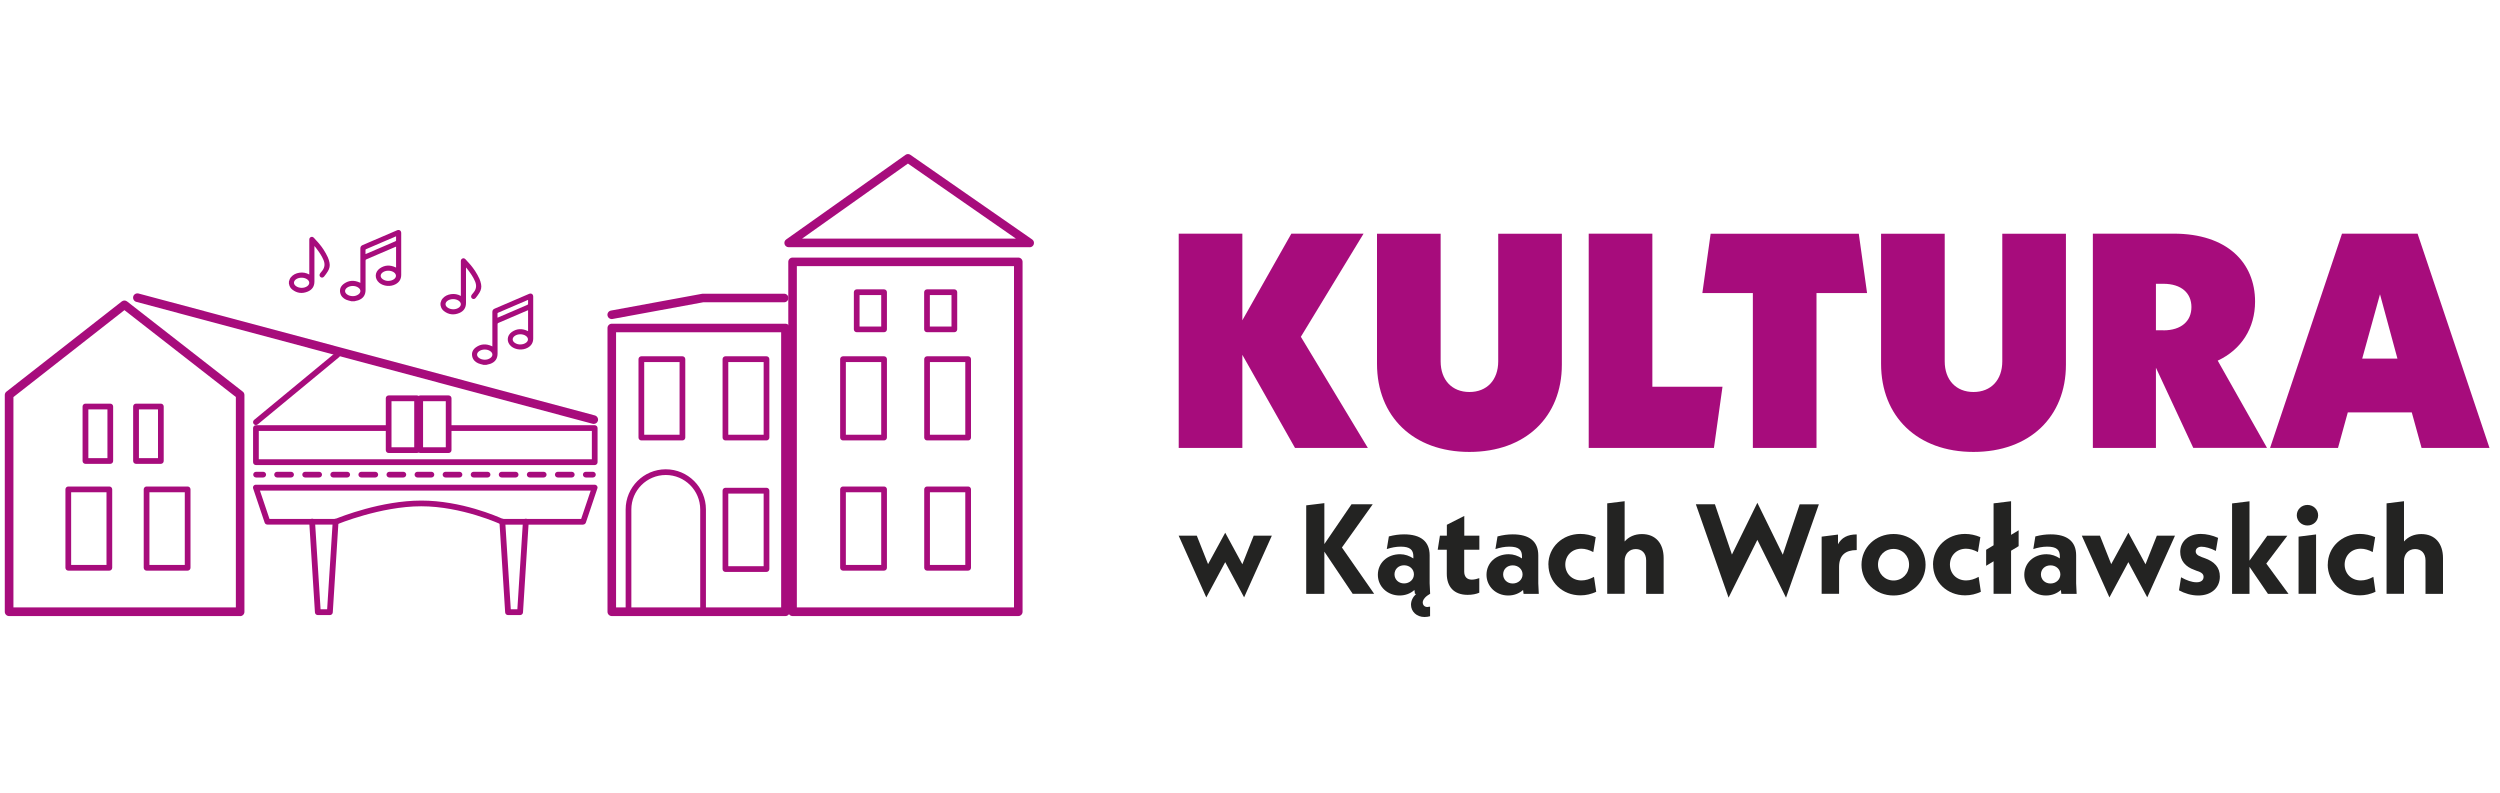 <?xml version="1.0" encoding="UTF-8" standalone="no"?>
<!DOCTYPE svg PUBLIC "-//W3C//DTD SVG 1.1//EN" "http://www.w3.org/Graphics/SVG/1.1/DTD/svg11.dtd">
<svg width="100%" height="100%" viewBox="0 0 350 111" version="1.1" xmlns="http://www.w3.org/2000/svg" xmlns:xlink="http://www.w3.org/1999/xlink" xml:space="preserve" xmlns:serif="http://www.serif.com/" style="fill-rule:evenodd;clip-rule:evenodd;stroke-linejoin:round;stroke-miterlimit:2;">
    <g>
        <path d="M142.56,86.25L110.96,86.25C110.63,86.25 110.36,85.98 110.36,85.65L110.36,36.66C110.36,36.33 110.63,36.06 110.96,36.06L142.56,36.06C142.89,36.06 143.16,36.33 143.16,36.66L143.16,85.65C143.16,85.98 142.89,86.25 142.56,86.25ZM111.56,85.04L141.96,85.04L141.96,37.26L111.56,37.26L111.56,85.04Z" style="fill:rgb(167,12,124);fill-rule:nonzero;"/>
        <path d="M109.96,86.25L85.65,86.25C85.32,86.25 85.05,85.98 85.05,85.65L85.05,45.92C85.05,45.59 85.32,45.32 85.65,45.32L109.96,45.32C110.29,45.32 110.56,45.59 110.56,45.92L110.56,85.65C110.56,85.98 110.29,86.25 109.96,86.25ZM86.25,85.04L109.36,85.04L109.36,46.52L86.25,46.52L86.25,85.04Z" style="fill:rgb(167,12,124);fill-rule:nonzero;"/>
        <path d="M33.62,86.25L1.27,86.25C0.94,86.25 0.67,85.98 0.67,85.65L0.67,55.3C0.67,55.11 0.76,54.94 0.9,54.83L17.05,42.2C17.27,42.03 17.57,42.03 17.79,42.2L33.99,54.83C34.14,54.94 34.22,55.12 34.22,55.31L34.22,85.66C34.22,85.99 33.95,86.26 33.62,86.26L33.62,86.25ZM1.88,85.04L33.02,85.04L33.02,55.58L17.42,43.42L1.88,55.59L1.88,85.05L1.88,85.04Z" style="fill:rgb(167,12,124);fill-rule:nonzero;"/>
        <path d="M144.15,34.61L110.41,34.61C110.15,34.61 109.92,34.44 109.84,34.19C109.76,33.94 109.85,33.67 110.07,33.52L126.77,21.68C126.98,21.53 127.25,21.53 127.46,21.68L144.5,33.52C144.72,33.67 144.81,33.94 144.73,34.2C144.65,34.45 144.42,34.62 144.15,34.62L144.15,34.61ZM112.3,33.4L142.22,33.4L127.11,22.9L112.3,33.4Z" style="fill:rgb(167,12,124);fill-rule:nonzero;"/>
        <path d="M83.13,59.35C83.08,59.35 83.03,59.35 82.97,59.33L19.08,42.26C18.76,42.17 18.57,41.84 18.65,41.52C18.73,41.2 19.07,41.01 19.39,41.09L83.28,58.16C83.6,58.25 83.79,58.58 83.71,58.9C83.64,59.17 83.39,59.35 83.13,59.35Z" style="fill:rgb(167,12,124);fill-rule:nonzero;"/>
        <path d="M85.64,44.67C85.35,44.67 85.1,44.47 85.05,44.18C84.99,43.85 85.21,43.54 85.53,43.48L98.29,41.13C98.29,41.13 98.36,41.12 98.4,41.12L109.78,41.12C110.11,41.12 110.38,41.39 110.38,41.72C110.38,42.05 110.11,42.32 109.78,42.32L98.45,42.32L85.74,44.66C85.74,44.66 85.67,44.67 85.63,44.67L85.64,44.67Z" style="fill:rgb(167,12,124);fill-rule:nonzero;"/>
        <path d="M83.26,65.11L35.83,65.11C35.61,65.11 35.43,64.93 35.43,64.71L35.43,59.93C35.43,59.71 35.61,59.53 35.83,59.53L54.32,59.53C54.54,59.53 54.72,59.71 54.72,59.93C54.72,60.15 54.54,60.33 54.32,60.33L36.23,60.33L36.23,64.3L82.86,64.3L82.86,60.33L63,60.33C62.78,60.33 62.6,60.15 62.6,59.93C62.6,59.71 62.78,59.53 63,59.53L83.26,59.53C83.48,59.53 83.66,59.71 83.66,59.93L83.66,64.71C83.66,64.93 83.48,65.11 83.26,65.11Z" style="fill:rgb(167,12,124);fill-rule:nonzero;"/>
        <path d="M81.65,73.45L70.3,73.45C70.24,73.45 70.18,73.44 70.13,73.41C70.08,73.38 64.65,70.88 58.97,70.88C53.29,70.88 47.24,73.39 47.18,73.41C47.13,73.43 47.08,73.44 47.02,73.44L37.43,73.44C37.26,73.44 37.1,73.33 37.05,73.17L35.44,68.39C35.4,68.27 35.42,68.13 35.49,68.03C35.57,67.92 35.69,67.86 35.82,67.86L83.25,67.86C83.38,67.86 83.5,67.92 83.58,68.03C83.66,68.13 83.68,68.27 83.63,68.39L82.02,73.17C81.96,73.33 81.81,73.44 81.64,73.44L81.65,73.45ZM70.39,72.65L81.36,72.65L82.7,68.68L36.39,68.68L37.73,72.65L46.95,72.65C47.7,72.34 53.4,70.08 58.98,70.08C64.56,70.08 69.66,72.31 70.39,72.65Z" style="fill:rgb(167,12,124);fill-rule:nonzero;"/>
        <path d="M46.19,86.11L44.49,86.11C44.28,86.11 44.1,85.95 44.09,85.73L43.29,73.05C43.28,72.83 43.44,72.64 43.67,72.62C43.89,72.6 44.08,72.77 44.1,73L44.88,85.3L45.8,85.3L46.58,73C46.59,72.78 46.79,72.61 47.01,72.62C47.23,72.63 47.4,72.83 47.39,73.05L46.59,85.73C46.58,85.94 46.4,86.11 46.19,86.11Z" style="fill:rgb(167,12,124);fill-rule:nonzero;"/>
        <path d="M72.82,86.11L71.12,86.11C70.91,86.11 70.73,85.95 70.72,85.73L69.92,73.05C69.91,72.83 70.07,72.64 70.3,72.62C70.52,72.6 70.71,72.77 70.73,73L71.51,85.3L72.43,85.3L73.21,73C73.22,72.78 73.42,72.61 73.64,72.62C73.86,72.63 74.03,72.83 74.02,73.05L73.22,85.73C73.21,85.94 73.03,86.11 72.82,86.11Z" style="fill:rgb(167,12,124);fill-rule:nonzero;"/>
        <path d="M62.81,63.42L58.83,63.42C58.61,63.42 58.43,63.24 58.43,63.02L58.43,55.76C58.43,55.54 58.61,55.36 58.83,55.36L62.81,55.36C63.03,55.36 63.21,55.54 63.21,55.76L63.21,63.02C63.21,63.24 63.03,63.42 62.81,63.42ZM59.23,62.62L62.41,62.62L62.41,56.17L59.23,56.17L59.23,62.62Z" style="fill:rgb(167,12,124);fill-rule:nonzero;"/>
        <path d="M58.39,63.42L54.41,63.42C54.19,63.42 54.01,63.24 54.01,63.02L54.01,55.76C54.01,55.54 54.19,55.36 54.41,55.36L58.39,55.36C58.61,55.36 58.79,55.54 58.79,55.76L58.79,63.02C58.79,63.24 58.61,63.42 58.39,63.42ZM54.81,62.62L57.99,62.62L57.99,56.17L54.81,56.17L54.81,62.62Z" style="fill:rgb(167,12,124);fill-rule:nonzero;"/>
        <g>
            <path d="M83.01,66.85L82.01,66.85C81.79,66.85 81.61,66.67 81.61,66.45C81.61,66.23 81.79,66.05 82.01,66.05L83.01,66.05C83.23,66.05 83.41,66.23 83.41,66.45C83.41,66.67 83.23,66.85 83.01,66.85Z" style="fill:rgb(167,12,124);fill-rule:nonzero;"/>
            <path d="M80.05,66.85L78.09,66.85C77.87,66.85 77.69,66.67 77.69,66.45C77.69,66.23 77.87,66.05 78.09,66.05L80.05,66.05C80.27,66.05 80.45,66.23 80.45,66.45C80.45,66.67 80.27,66.85 80.05,66.85ZM76.12,66.85L74.16,66.85C73.94,66.85 73.76,66.67 73.76,66.45C73.76,66.23 73.94,66.05 74.16,66.05L76.12,66.05C76.34,66.05 76.52,66.23 76.52,66.45C76.52,66.67 76.34,66.85 76.12,66.85ZM72.19,66.85L70.23,66.85C70.01,66.85 69.83,66.67 69.83,66.45C69.83,66.23 70.01,66.05 70.23,66.05L72.19,66.05C72.41,66.05 72.59,66.23 72.59,66.45C72.59,66.67 72.41,66.85 72.19,66.85ZM68.26,66.85L66.3,66.85C66.08,66.85 65.9,66.67 65.9,66.45C65.9,66.23 66.08,66.05 66.3,66.05L68.26,66.05C68.48,66.05 68.66,66.23 68.66,66.45C68.66,66.67 68.48,66.85 68.26,66.85ZM64.33,66.85L62.37,66.85C62.15,66.85 61.97,66.67 61.97,66.45C61.97,66.23 62.15,66.05 62.37,66.05L64.33,66.05C64.55,66.05 64.73,66.23 64.73,66.45C64.73,66.67 64.55,66.85 64.33,66.85ZM60.4,66.85L58.44,66.85C58.22,66.85 58.04,66.67 58.04,66.45C58.04,66.23 58.22,66.05 58.44,66.05L60.4,66.05C60.62,66.05 60.8,66.23 60.8,66.45C60.8,66.67 60.62,66.85 60.4,66.85ZM56.47,66.85L54.51,66.85C54.29,66.85 54.11,66.67 54.11,66.45C54.11,66.23 54.29,66.05 54.51,66.05L56.47,66.05C56.69,66.05 56.87,66.23 56.87,66.45C56.87,66.67 56.69,66.85 56.47,66.85ZM52.54,66.85L50.58,66.85C50.36,66.85 50.18,66.67 50.18,66.45C50.18,66.23 50.36,66.05 50.58,66.05L52.54,66.05C52.76,66.05 52.94,66.23 52.94,66.45C52.94,66.67 52.76,66.85 52.54,66.85ZM48.61,66.85L46.65,66.85C46.43,66.85 46.25,66.67 46.25,66.45C46.25,66.23 46.43,66.05 46.65,66.05L48.61,66.05C48.83,66.05 49.01,66.23 49.01,66.45C49.01,66.67 48.83,66.85 48.61,66.85ZM44.68,66.85L42.72,66.85C42.5,66.85 42.32,66.67 42.32,66.45C42.32,66.23 42.5,66.05 42.72,66.05L44.68,66.05C44.9,66.05 45.08,66.23 45.08,66.45C45.08,66.67 44.9,66.85 44.68,66.85ZM40.75,66.85L38.79,66.85C38.57,66.85 38.39,66.67 38.39,66.45C38.39,66.23 38.57,66.05 38.79,66.05L40.75,66.05C40.97,66.05 41.15,66.23 41.15,66.45C41.15,66.67 40.97,66.85 40.75,66.85Z" style="fill:rgb(167,12,124);fill-rule:nonzero;"/>
            <path d="M36.85,66.85L35.85,66.85C35.63,66.85 35.45,66.67 35.45,66.45C35.45,66.23 35.63,66.05 35.85,66.05L36.85,66.05C37.07,66.05 37.25,66.23 37.25,66.45C37.25,66.67 37.07,66.85 36.85,66.85Z" style="fill:rgb(167,12,124);fill-rule:nonzero;"/>
        </g>
        <path d="M98.43,86.07L87.99,86.07C87.77,86.07 87.59,85.89 87.59,85.67L87.59,71.32C87.59,68.22 90.11,65.7 93.21,65.7C96.31,65.7 98.83,68.22 98.83,71.32L98.83,85.67C98.83,85.89 98.65,86.07 98.43,86.07ZM88.39,85.27L98.03,85.27L98.03,71.32C98.03,68.66 95.87,66.5 93.21,66.5C90.55,66.5 88.39,68.66 88.39,71.32L88.39,85.27Z" style="fill:rgb(167,12,124);fill-rule:nonzero;"/>
        <path d="M107.31,80.07L101.56,80.07C101.34,80.07 101.16,79.89 101.16,79.67L101.16,68.69C101.16,68.47 101.34,68.29 101.56,68.29L107.31,68.29C107.53,68.29 107.71,68.47 107.71,68.69L107.71,79.67C107.71,79.89 107.53,80.07 107.31,80.07ZM101.96,79.27L106.91,79.27L106.91,69.1L101.96,69.1L101.96,79.27Z" style="fill:rgb(167,12,124);fill-rule:nonzero;"/>
        <path d="M107.31,61.66L101.56,61.66C101.34,61.66 101.16,61.48 101.16,61.26L101.16,50.28C101.16,50.06 101.34,49.88 101.56,49.88L107.31,49.88C107.53,49.88 107.71,50.06 107.71,50.28L107.71,61.26C107.71,61.48 107.53,61.66 107.31,61.66ZM101.96,60.86L106.91,60.86L106.91,50.69L101.96,50.69L101.96,60.86Z" style="fill:rgb(167,12,124);fill-rule:nonzero;"/>
        <path d="M95.54,61.66L89.79,61.66C89.57,61.66 89.39,61.48 89.39,61.26L89.39,50.28C89.39,50.06 89.57,49.88 89.79,49.88L95.54,49.88C95.76,49.88 95.94,50.06 95.94,50.28L95.94,61.26C95.94,61.48 95.76,61.66 95.54,61.66ZM90.19,60.86L95.14,60.86L95.14,50.69L90.19,50.69L90.19,60.86Z" style="fill:rgb(167,12,124);fill-rule:nonzero;"/>
        <path d="M135.54,61.66L129.79,61.66C129.57,61.66 129.39,61.48 129.39,61.26L129.39,50.28C129.39,50.06 129.57,49.88 129.79,49.88L135.54,49.88C135.76,49.88 135.94,50.06 135.94,50.28L135.94,61.26C135.94,61.48 135.76,61.66 135.54,61.66ZM130.19,60.86L135.14,60.86L135.14,50.69L130.19,50.69L130.19,60.86Z" style="fill:rgb(167,12,124);fill-rule:nonzero;"/>
        <path d="M123.77,61.66L118.02,61.66C117.8,61.66 117.62,61.48 117.62,61.26L117.62,50.28C117.62,50.06 117.8,49.88 118.02,49.88L123.77,49.88C123.99,49.88 124.17,50.06 124.17,50.28L124.17,61.26C124.17,61.48 123.99,61.66 123.77,61.66ZM118.42,60.86L123.37,60.86L123.37,50.69L118.42,50.69L118.42,60.86Z" style="fill:rgb(167,12,124);fill-rule:nonzero;"/>
        <path d="M135.54,79.89L129.79,79.89C129.57,79.89 129.39,79.71 129.39,79.49L129.39,68.51C129.39,68.29 129.57,68.11 129.79,68.11L135.54,68.11C135.76,68.11 135.94,68.29 135.94,68.51L135.94,79.49C135.94,79.71 135.76,79.89 135.54,79.89ZM130.19,79.09L135.14,79.09L135.14,68.92L130.19,68.92L130.19,79.09Z" style="fill:rgb(167,12,124);fill-rule:nonzero;"/>
        <path d="M123.77,79.89L118.02,79.89C117.8,79.89 117.62,79.71 117.62,79.49L117.62,68.51C117.62,68.29 117.8,68.11 118.02,68.11L123.77,68.11C123.99,68.11 124.17,68.29 124.17,68.51L124.17,79.49C124.17,79.71 123.99,79.89 123.77,79.89ZM118.42,79.09L123.37,79.09L123.37,68.92L118.42,68.92L118.42,79.09Z" style="fill:rgb(167,12,124);fill-rule:nonzero;"/>
        <path d="M26.27,79.89L20.52,79.89C20.3,79.89 20.12,79.71 20.12,79.49L20.12,68.51C20.12,68.29 20.3,68.11 20.52,68.11L26.27,68.11C26.49,68.11 26.67,68.29 26.67,68.51L26.67,79.49C26.67,79.71 26.49,79.89 26.27,79.89ZM20.92,79.09L25.87,79.09L25.87,68.92L20.92,68.92L20.92,79.09Z" style="fill:rgb(167,12,124);fill-rule:nonzero;"/>
        <path d="M15.31,79.89L9.56,79.89C9.34,79.89 9.16,79.71 9.16,79.49L9.16,68.51C9.16,68.29 9.34,68.11 9.56,68.11L15.31,68.11C15.53,68.11 15.71,68.29 15.71,68.51L15.71,79.49C15.71,79.71 15.53,79.89 15.31,79.89ZM9.96,79.09L14.91,79.09L14.91,68.92L9.96,68.92L9.96,79.09Z" style="fill:rgb(167,12,124);fill-rule:nonzero;"/>
        <path d="M123.77,46.51L119.94,46.51C119.72,46.51 119.54,46.33 119.54,46.11L119.54,40.91C119.54,40.69 119.72,40.51 119.94,40.51L123.77,40.51C123.99,40.51 124.17,40.69 124.17,40.91L124.17,46.11C124.17,46.33 123.99,46.51 123.77,46.51ZM120.34,45.71L123.37,45.71L123.37,41.31L120.34,41.31L120.34,45.71Z" style="fill:rgb(167,12,124);fill-rule:nonzero;"/>
        <path d="M133.61,46.51L129.78,46.51C129.56,46.51 129.38,46.33 129.38,46.11L129.38,40.91C129.38,40.69 129.56,40.51 129.78,40.51L133.61,40.51C133.83,40.51 134.01,40.69 134.01,40.91L134.01,46.11C134.01,46.33 133.83,46.51 133.61,46.51ZM130.18,45.71L133.21,45.71L133.21,41.31L130.18,41.31L130.18,45.71Z" style="fill:rgb(167,12,124);fill-rule:nonzero;"/>
        <path d="M15.44,64.94L11.96,64.94C11.74,64.94 11.56,64.76 11.56,64.54L11.56,56.91C11.56,56.69 11.74,56.51 11.96,56.51L15.44,56.51C15.66,56.51 15.84,56.69 15.84,56.91L15.84,64.54C15.84,64.76 15.66,64.94 15.44,64.94ZM12.37,64.14L15.04,64.14L15.04,57.32L12.37,57.32L12.37,64.14Z" style="fill:rgb(167,12,124);fill-rule:nonzero;"/>
        <path d="M22.52,64.94L19.04,64.94C18.82,64.94 18.64,64.76 18.64,64.54L18.64,56.91C18.64,56.69 18.82,56.51 19.04,56.51L22.52,56.51C22.74,56.51 22.92,56.69 22.92,56.91L22.92,64.54C22.92,64.76 22.74,64.94 22.52,64.94ZM19.45,64.14L22.12,64.14L22.12,57.32L19.45,57.32L19.45,64.14Z" style="fill:rgb(167,12,124);fill-rule:nonzero;"/>
        <path d="M35.83,59.51C35.71,59.51 35.6,59.46 35.52,59.36C35.38,59.19 35.4,58.94 35.57,58.79L46.97,49.37C47.14,49.23 47.39,49.25 47.54,49.42C47.68,49.59 47.66,49.84 47.49,49.99L36.09,59.41C36.02,59.47 35.92,59.5 35.83,59.5L35.83,59.51Z" style="fill:rgb(167,12,124);fill-rule:nonzero;"/>
        <path d="M67.65,51.07C67.41,51 67.16,50.96 66.94,50.86C66.52,50.67 66.21,50.36 66.11,49.9C65.99,49.36 66.21,48.92 66.65,48.61C67.33,48.13 68.06,48.11 68.81,48.44C68.85,48.46 68.88,48.47 68.93,48.5L68.93,43.7C68.93,43.45 69.02,43.31 69.25,43.21C70.86,42.53 72.46,41.84 74.07,41.14C74.4,41 74.65,41.21 74.65,41.52C74.64,43.47 74.64,45.42 74.65,47.38C74.65,47.98 74.38,48.4 73.88,48.68C73.17,49.08 72.17,48.99 71.57,48.49C70.89,47.91 70.93,46.98 71.66,46.47C72.34,46 73.07,45.97 73.82,46.31C73.85,46.33 73.89,46.34 73.93,46.36L73.93,43.43C73.93,43.43 73.84,43.46 73.8,43.48C72.46,44.06 71.11,44.63 69.77,45.21C69.68,45.25 69.66,45.29 69.66,45.38L69.66,49.48C69.66,50.21 69.33,50.69 68.64,50.94C68.46,51 68.27,51.03 68.09,51.08L67.66,51.08L67.65,51.07ZM73.92,41.99C73.86,42.01 73.82,42.03 73.77,42.05C73.19,42.3 72.6,42.55 72.02,42.8C71.26,43.13 70.5,43.45 69.74,43.78C69.7,43.8 69.65,43.84 69.65,43.87L69.65,44.47C69.71,44.44 69.76,44.43 69.81,44.41C70.34,44.18 70.86,43.96 71.39,43.73C72.2,43.38 73.02,43.03 73.83,42.68C73.87,42.66 73.93,42.61 73.93,42.57L73.93,41.99L73.92,41.99ZM72.85,48.22C73.13,48.22 73.4,48.15 73.63,47.99C74.01,47.72 74.01,47.31 73.63,47.03C73.2,46.72 72.48,46.72 72.05,47.04C71.69,47.31 71.68,47.71 72.05,47.98C72.28,48.15 72.55,48.22 72.84,48.23L72.85,48.22ZM67.87,50.36C68.15,50.36 68.41,50.29 68.65,50.12C69.03,49.85 69.03,49.44 68.65,49.17C68.22,48.85 67.49,48.86 67.06,49.18C66.7,49.45 66.7,49.84 67.06,50.11C67.3,50.29 67.57,50.35 67.87,50.36Z" style="fill:rgb(167,12,124);fill-rule:nonzero;"/>
        <path d="M61.67,42.42C61.73,42.2 61.8,41.99 61.95,41.81C62.26,41.44 62.67,41.25 63.14,41.18C63.62,41.11 64.08,41.19 64.52,41.43L64.52,36.56C64.52,36.39 64.58,36.26 64.74,36.19C64.89,36.12 65.03,36.16 65.17,36.3C65.66,36.81 66.12,37.34 66.51,37.93C66.74,38.28 66.94,38.65 67.12,39.03C67.23,39.26 67.29,39.52 67.35,39.78C67.44,40.21 67.35,40.61 67.12,40.98C66.97,41.24 66.78,41.48 66.59,41.72C66.44,41.9 66.22,41.91 66.07,41.77C65.91,41.63 65.92,41.41 66.07,41.23C66.17,41.11 66.26,40.99 66.36,40.87C66.7,40.41 66.73,39.93 66.51,39.4C66.26,38.8 65.89,38.27 65.5,37.76C65.42,37.66 65.34,37.56 65.24,37.44L65.24,42.41C65.24,43.1 64.92,43.56 64.31,43.82C63.55,44.14 62.81,44.07 62.14,43.54C61.9,43.35 61.74,43.09 61.69,42.78C61.69,42.77 61.68,42.75 61.67,42.74L61.67,42.41L61.67,42.42ZM63.45,43.3C63.73,43.3 64,43.23 64.23,43.07C64.61,42.8 64.61,42.39 64.23,42.11C63.8,41.8 63.08,41.8 62.65,42.11C62.29,42.38 62.28,42.78 62.65,43.05C62.88,43.22 63.15,43.29 63.44,43.3L63.45,43.3Z" style="fill:rgb(167,12,124);fill-rule:nonzero;"/>
        <path d="M49.17,42.17C48.93,42.1 48.68,42.06 48.46,41.96C48.04,41.77 47.73,41.46 47.63,41C47.51,40.46 47.73,40.02 48.17,39.71C48.85,39.23 49.58,39.21 50.33,39.54C50.37,39.56 50.4,39.57 50.45,39.6L50.45,34.8C50.45,34.55 50.54,34.41 50.77,34.31C52.38,33.63 53.98,32.94 55.59,32.24C55.92,32.1 56.17,32.31 56.17,32.62C56.16,34.57 56.16,36.52 56.17,38.48C56.17,39.08 55.9,39.5 55.4,39.78C54.69,40.18 53.69,40.09 53.09,39.59C52.41,39.01 52.45,38.08 53.18,37.57C53.86,37.1 54.59,37.07 55.34,37.41C55.37,37.43 55.41,37.44 55.45,37.46L55.45,34.53C55.45,34.53 55.36,34.56 55.32,34.58C53.98,35.16 52.63,35.73 51.29,36.31C51.2,36.35 51.18,36.39 51.18,36.48L51.18,40.58C51.18,41.31 50.85,41.79 50.16,42.04C49.98,42.1 49.79,42.13 49.61,42.18L49.18,42.18L49.17,42.17ZM55.44,33.09C55.38,33.11 55.34,33.13 55.29,33.15C54.71,33.4 54.12,33.65 53.54,33.9C52.78,34.23 52.02,34.55 51.26,34.88C51.22,34.9 51.17,34.94 51.17,34.97L51.17,35.57C51.23,35.54 51.28,35.53 51.33,35.51C51.86,35.28 52.38,35.06 52.91,34.83C53.72,34.48 54.54,34.13 55.35,33.78C55.39,33.76 55.45,33.71 55.45,33.67L55.45,33.09L55.44,33.09ZM54.37,39.32C54.65,39.32 54.92,39.25 55.15,39.09C55.53,38.82 55.53,38.41 55.15,38.13C54.72,37.82 54,37.82 53.57,38.14C53.21,38.41 53.2,38.81 53.57,39.08C53.8,39.25 54.07,39.32 54.36,39.33L54.37,39.32ZM49.39,41.46C49.67,41.46 49.93,41.39 50.17,41.22C50.55,40.95 50.55,40.54 50.17,40.27C49.74,39.95 49.01,39.96 48.58,40.28C48.22,40.55 48.22,40.94 48.58,41.21C48.82,41.39 49.09,41.45 49.39,41.46Z" style="fill:rgb(167,12,124);fill-rule:nonzero;"/>
        <path d="M40.45,39.42C40.51,39.2 40.58,38.99 40.73,38.81C41.04,38.44 41.45,38.25 41.92,38.18C42.4,38.11 42.86,38.19 43.3,38.43L43.3,33.56C43.3,33.39 43.36,33.26 43.52,33.19C43.67,33.12 43.81,33.16 43.95,33.3C44.44,33.81 44.9,34.34 45.29,34.93C45.52,35.28 45.72,35.65 45.9,36.03C46.01,36.26 46.07,36.52 46.13,36.78C46.22,37.21 46.13,37.61 45.9,37.98C45.75,38.24 45.56,38.48 45.37,38.72C45.22,38.9 45,38.91 44.85,38.77C44.69,38.63 44.7,38.41 44.85,38.23C44.95,38.11 45.04,37.99 45.14,37.87C45.48,37.41 45.51,36.93 45.29,36.4C45.04,35.8 44.67,35.27 44.28,34.76C44.2,34.66 44.12,34.56 44.02,34.44L44.02,39.41C44.02,40.1 43.7,40.56 43.09,40.82C42.33,41.14 41.59,41.07 40.92,40.54C40.68,40.35 40.52,40.09 40.47,39.78C40.47,39.77 40.46,39.75 40.45,39.74L40.45,39.41L40.45,39.42ZM42.23,40.3C42.51,40.3 42.78,40.23 43.01,40.07C43.39,39.8 43.39,39.39 43.01,39.11C42.58,38.8 41.86,38.8 41.43,39.11C41.07,39.38 41.06,39.78 41.43,40.05C41.66,40.22 41.93,40.29 42.22,40.3L42.23,40.3Z" style="fill:rgb(167,12,124);fill-rule:nonzero;"/>
    </g>
    <g>
        <path d="M181.3,62.71L173.93,49.68L173.93,62.71L165.02,62.71L165.02,32.71L173.93,32.71L173.93,44.84L180.79,32.71L190.9,32.71L182.12,47.15L191.5,62.71L181.3,62.71Z" style="fill:rgb(167,12,124);fill-rule:nonzero;"/>
        <path d="M192.78,50.93L192.78,32.72L201.69,32.72L201.69,50.59C201.69,53.2 203.28,54.88 205.72,54.88C208.16,54.88 209.75,53.21 209.75,50.59L209.75,32.72L218.66,32.72L218.66,51.06C218.66,58.34 213.6,63.27 205.72,63.27C197.84,63.27 192.78,58.3 192.78,50.93Z" style="fill:rgb(167,12,124);fill-rule:nonzero;"/>
        <path d="M241.15,54.14L239.95,62.71L222.42,62.71L222.42,32.71L231.33,32.71L231.33,54.14L241.15,54.14Z" style="fill:rgb(167,12,124);fill-rule:nonzero;"/>
        <path d="M254.31,41.03L254.31,62.71L245.4,62.71L245.4,41.03L238.33,41.03L239.49,32.72L260.23,32.72L261.39,41.03L254.31,41.03Z" style="fill:rgb(167,12,124);fill-rule:nonzero;"/>
        <path d="M263.35,50.93L263.35,32.72L272.26,32.72L272.26,50.59C272.26,53.2 273.85,54.88 276.29,54.88C278.73,54.88 280.32,53.21 280.32,50.59L280.32,32.72L289.23,32.72L289.23,51.06C289.23,58.34 284.17,63.27 276.29,63.27C268.41,63.27 263.35,58.3 263.35,50.93Z" style="fill:rgb(167,12,124);fill-rule:nonzero;"/>
        <path d="M307.06,62.71L301.83,51.48L301.83,62.71L293,62.71L293,32.71L304.31,32.71C311.81,32.71 315.71,36.78 315.71,42.22C315.71,45.95 313.78,48.95 310.48,50.49L317.38,62.7L307.05,62.7L307.06,62.71ZM302.86,46.25C305.43,46.25 306.8,44.92 306.8,42.99C306.8,41.06 305.43,39.73 302.86,39.73L301.83,39.73L301.83,46.24L302.86,46.24L302.86,46.25Z" style="fill:rgb(167,12,124);fill-rule:nonzero;"/>
        <path d="M337.65,57.74L328.69,57.74L327.32,62.71L317.81,62.71L327.88,32.71L338.46,32.71L348.53,62.71L339.02,62.71L337.65,57.74ZM335.64,50.2L333.2,41.2L330.71,50.2L335.64,50.2Z" style="fill:rgb(167,12,124);fill-rule:nonzero;"/>
    </g>
    <g>
        <path d="M174.18,83.64L171.53,78.7L168.88,83.64L165.01,74.99L167.55,74.99L169.13,78.98L171.53,74.58L173.93,79L175.52,74.99L178.06,74.99L174.17,83.64L174.18,83.64Z" style="fill:rgb(35,35,34);fill-rule:nonzero;"/>
        <path d="M189.38,83.14L185.41,77.23L185.41,83.14L182.87,83.14L182.87,70.75L185.41,70.44L185.41,76.17L189.21,70.6L192.18,70.6L187.87,76.65L192.38,83.13L189.39,83.13L189.38,83.14Z" style="fill:rgb(35,35,34);fill-rule:nonzero;"/>
        <path d="M199.19,84.37C199.19,84.71 199.44,84.98 199.82,84.98C199.93,84.98 200.07,84.96 200.21,84.93L200.21,86.27C199.98,86.34 199.71,86.38 199.42,86.38C198.35,86.38 197.54,85.63 197.54,84.66C197.54,84.11 197.79,83.59 198.27,83.14L198.09,83.14L198.02,82.6C197.48,83.08 196.77,83.37 195.94,83.37C194.24,83.37 192.9,82.12 192.9,80.47C192.9,78.82 194.21,77.59 196.01,77.59C196.69,77.59 197.32,77.82 197.87,78.18L197.87,77.89C197.87,76.99 197.42,76.53 196.1,76.53C195.44,76.53 194.79,76.66 194.15,76.87L194.44,75.1C195.19,74.9 195.89,74.81 196.57,74.81C198.88,74.81 200.15,75.78 200.15,77.75L200.15,81.67L200.22,83.14L200.2,83.14C199.59,83.48 199.18,83.93 199.18,84.37L199.19,84.37ZM197.95,80.41C197.95,79.69 197.36,79.14 196.57,79.14C195.78,79.14 195.23,79.69 195.23,80.41C195.23,81.13 195.8,81.68 196.57,81.68C197.34,81.68 197.95,81.13 197.95,80.41Z" style="fill:rgb(35,35,34);fill-rule:nonzero;"/>
        <path d="M204.99,76.96L204.99,80.02C204.99,80.74 205.37,81.15 206.06,81.15C206.4,81.15 206.81,81.04 207.1,80.94L207.1,82.98C206.69,83.16 206.12,83.28 205.47,83.28C203.54,83.28 202.55,82.13 202.55,80.33L202.55,76.96L201.28,76.96L201.59,74.99L202.56,74.99L202.56,73.47L205,72.23L205,74.99L207.11,74.99L207.11,76.96L204.99,76.96Z" style="fill:rgb(35,35,34);fill-rule:nonzero;"/>
        <path d="M213.3,83.14L213.23,82.6C212.69,83.08 211.98,83.37 211.15,83.37C209.45,83.37 208.11,82.12 208.11,80.47C208.11,78.82 209.42,77.59 211.22,77.59C211.9,77.59 212.53,77.82 213.08,78.18L213.08,77.89C213.08,76.99 212.63,76.53 211.31,76.53C210.65,76.53 210,76.66 209.36,76.87L209.65,75.1C210.4,74.9 211.1,74.81 211.78,74.81C214.09,74.81 215.36,75.78 215.36,77.75L215.36,81.67L215.43,83.14L213.3,83.14ZM213.16,80.42C213.16,79.7 212.57,79.15 211.78,79.15C210.99,79.15 210.44,79.7 210.44,80.42C210.44,81.14 211.01,81.69 211.78,81.69C212.55,81.69 213.16,81.14 213.16,80.42Z" style="fill:rgb(35,35,34);fill-rule:nonzero;"/>
        <path d="M216.77,79.05C216.77,76.61 218.74,74.75 221.25,74.75C222,74.75 222.72,74.91 223.4,75.2L223.06,77.29C222.49,76.99 221.93,76.82 221.4,76.82C220.06,76.82 219.14,77.8 219.14,79.04C219.14,80.28 220.05,81.26 221.41,81.26C222,81.26 222.57,81.08 223.16,80.76L223.47,82.85C222.79,83.17 222.06,83.35 221.27,83.35C218.73,83.35 216.78,81.47 216.78,79.04L216.77,79.05Z" style="fill:rgb(35,35,34);fill-rule:nonzero;"/>
        <path d="M232.91,78.14L232.91,83.14L230.46,83.14L230.46,78.45C230.46,77.45 229.87,76.87 229.01,76.87C228.1,76.87 227.45,77.53 227.45,78.53L227.45,83.13L225.01,83.13L225.01,70.47L227.45,70.17L227.45,75.81C228.02,75.15 228.86,74.77 229.87,74.77C231.79,74.77 232.91,76.08 232.91,78.14Z" style="fill:rgb(35,35,34);fill-rule:nonzero;"/>
        <path d="M250.04,83.67L246.03,75.58L242,83.67L237.42,70.6L240.09,70.6L242.47,77.64L246.03,70.39L249.59,77.66L251.95,70.61L254.64,70.61L250.04,83.68L250.04,83.67Z" style="fill:rgb(35,35,34);fill-rule:nonzero;"/>
        <path d="M259.94,74.83L259.94,77.01C258.35,77.01 257.47,77.74 257.47,79.39L257.47,83.13L255.03,83.13L255.03,75.13L257.32,74.84L257.32,76.2C257.8,75.29 258.65,74.82 259.93,74.82L259.94,74.83Z" style="fill:rgb(35,35,34);fill-rule:nonzero;"/>
        <path d="M260.61,79.07C260.61,76.63 262.58,74.76 265.1,74.76C267.62,74.76 269.58,76.64 269.58,79.07C269.58,81.5 267.63,83.37 265.1,83.37C262.57,83.37 260.61,81.49 260.61,79.07ZM267.27,79.05C267.27,77.8 266.34,76.85 265.1,76.85C263.86,76.85 262.92,77.8 262.92,79.05C262.92,80.3 263.87,81.27 265.1,81.27C266.33,81.27 267.27,80.3 267.27,79.05Z" style="fill:rgb(35,35,34);fill-rule:nonzero;"/>
        <path d="M270.62,79.05C270.62,76.61 272.59,74.75 275.1,74.75C275.85,74.75 276.57,74.91 277.25,75.2L276.91,77.29C276.34,76.99 275.78,76.82 275.25,76.82C273.91,76.82 272.99,77.8 272.99,79.04C272.99,80.28 273.9,81.26 275.26,81.26C275.85,81.26 276.42,81.08 277.01,80.76L277.32,82.85C276.64,83.17 275.91,83.35 275.12,83.35C272.58,83.35 270.63,81.47 270.63,79.04L270.62,79.05Z" style="fill:rgb(35,35,34);fill-rule:nonzero;"/>
        <path d="M282.61,76.46L281.55,77.1L281.55,83.13L279.1,83.13L279.1,78.58L278.06,79.21L278.06,76.97L279.1,76.34L279.1,70.47L281.55,70.17L281.55,74.88L282.61,74.24L282.61,76.46Z" style="fill:rgb(35,35,34);fill-rule:nonzero;"/>
        <path d="M288.59,83.14L288.52,82.6C287.98,83.08 287.27,83.37 286.44,83.37C284.74,83.37 283.4,82.12 283.4,80.47C283.4,78.82 284.71,77.59 286.52,77.59C287.2,77.59 287.83,77.82 288.38,78.18L288.38,77.89C288.38,76.99 287.93,76.53 286.61,76.53C285.95,76.53 285.3,76.66 284.66,76.87L284.95,75.1C285.7,74.9 286.4,74.81 287.08,74.81C289.39,74.81 290.66,75.78 290.66,77.75L290.66,81.67L290.73,83.14L288.59,83.14ZM288.45,80.42C288.45,79.7 287.86,79.15 287.07,79.15C286.28,79.15 285.73,79.7 285.73,80.42C285.73,81.14 286.3,81.69 287.07,81.69C287.84,81.69 288.45,81.14 288.45,80.42Z" style="fill:rgb(35,35,34);fill-rule:nonzero;"/>
        <path d="M300.62,83.64L297.97,78.7L295.32,83.64L291.45,74.99L293.99,74.99L295.57,78.98L297.97,74.58L300.37,79L301.96,74.99L304.5,74.99L300.61,83.64L300.62,83.64Z" style="fill:rgb(35,35,34);fill-rule:nonzero;"/>
        <path d="M305.06,82.63L305.35,80.82C306.12,81.25 306.84,81.52 307.53,81.52C308.14,81.52 308.5,81.23 308.5,80.77C308.5,80.41 308.3,80.14 307.52,79.91L307.2,79.78C305.96,79.35 305.23,78.49 305.23,77.26C305.23,75.83 306.36,74.75 308.11,74.75C308.9,74.75 309.76,74.96 310.53,75.3L310.22,77.13C309.5,76.75 308.73,76.54 308.21,76.54C307.69,76.54 307.4,76.83 307.4,77.18C307.4,77.5 307.58,77.75 308.24,77.99L308.6,78.12C310.05,78.62 310.78,79.45 310.78,80.72C310.78,82.3 309.58,83.37 307.75,83.37C306.8,83.37 305.85,83.08 305.05,82.64L305.06,82.63Z" style="fill:rgb(35,35,34);fill-rule:nonzero;"/>
        <path d="M317.51,83.14L314.93,79.36L314.93,83.14L312.49,83.14L312.49,70.48L314.93,70.18L314.93,78.49L317.42,75L320.23,75L317.28,78.9L320.39,83.14L317.51,83.14Z" style="fill:rgb(35,35,34);fill-rule:nonzero;"/>
        <path d="M321.55,72.14C321.55,71.33 322.21,70.69 323.04,70.69C323.87,70.69 324.54,71.33 324.54,72.14C324.54,72.95 323.88,73.57 323.04,73.57C322.2,73.57 321.55,72.92 321.55,72.14ZM321.8,75.13L324.25,74.82L324.25,83.13L321.8,83.13L321.8,75.13Z" style="fill:rgb(35,35,34);fill-rule:nonzero;"/>
        <path d="M325.89,79.05C325.89,76.61 327.86,74.75 330.37,74.75C331.12,74.75 331.84,74.91 332.52,75.2L332.18,77.29C331.61,76.99 331.05,76.82 330.51,76.82C329.17,76.82 328.25,77.8 328.25,79.04C328.25,80.28 329.16,81.26 330.52,81.26C331.11,81.26 331.68,81.08 332.27,80.76L332.57,82.85C331.89,83.17 331.16,83.35 330.37,83.35C327.83,83.35 325.88,81.47 325.88,79.04L325.89,79.05Z" style="fill:rgb(35,35,34);fill-rule:nonzero;"/>
        <path d="M342.02,78.14L342.02,83.14L339.57,83.14L339.57,78.45C339.57,77.45 338.98,76.87 338.12,76.87C337.21,76.87 336.56,77.53 336.56,78.53L336.56,83.13L334.12,83.13L334.12,70.47L336.56,70.17L336.56,75.81C337.13,75.15 337.97,74.77 338.98,74.77C340.9,74.77 342.02,76.08 342.02,78.14Z" style="fill:rgb(35,35,34);fill-rule:nonzero;"/>
    </g>
</svg>
